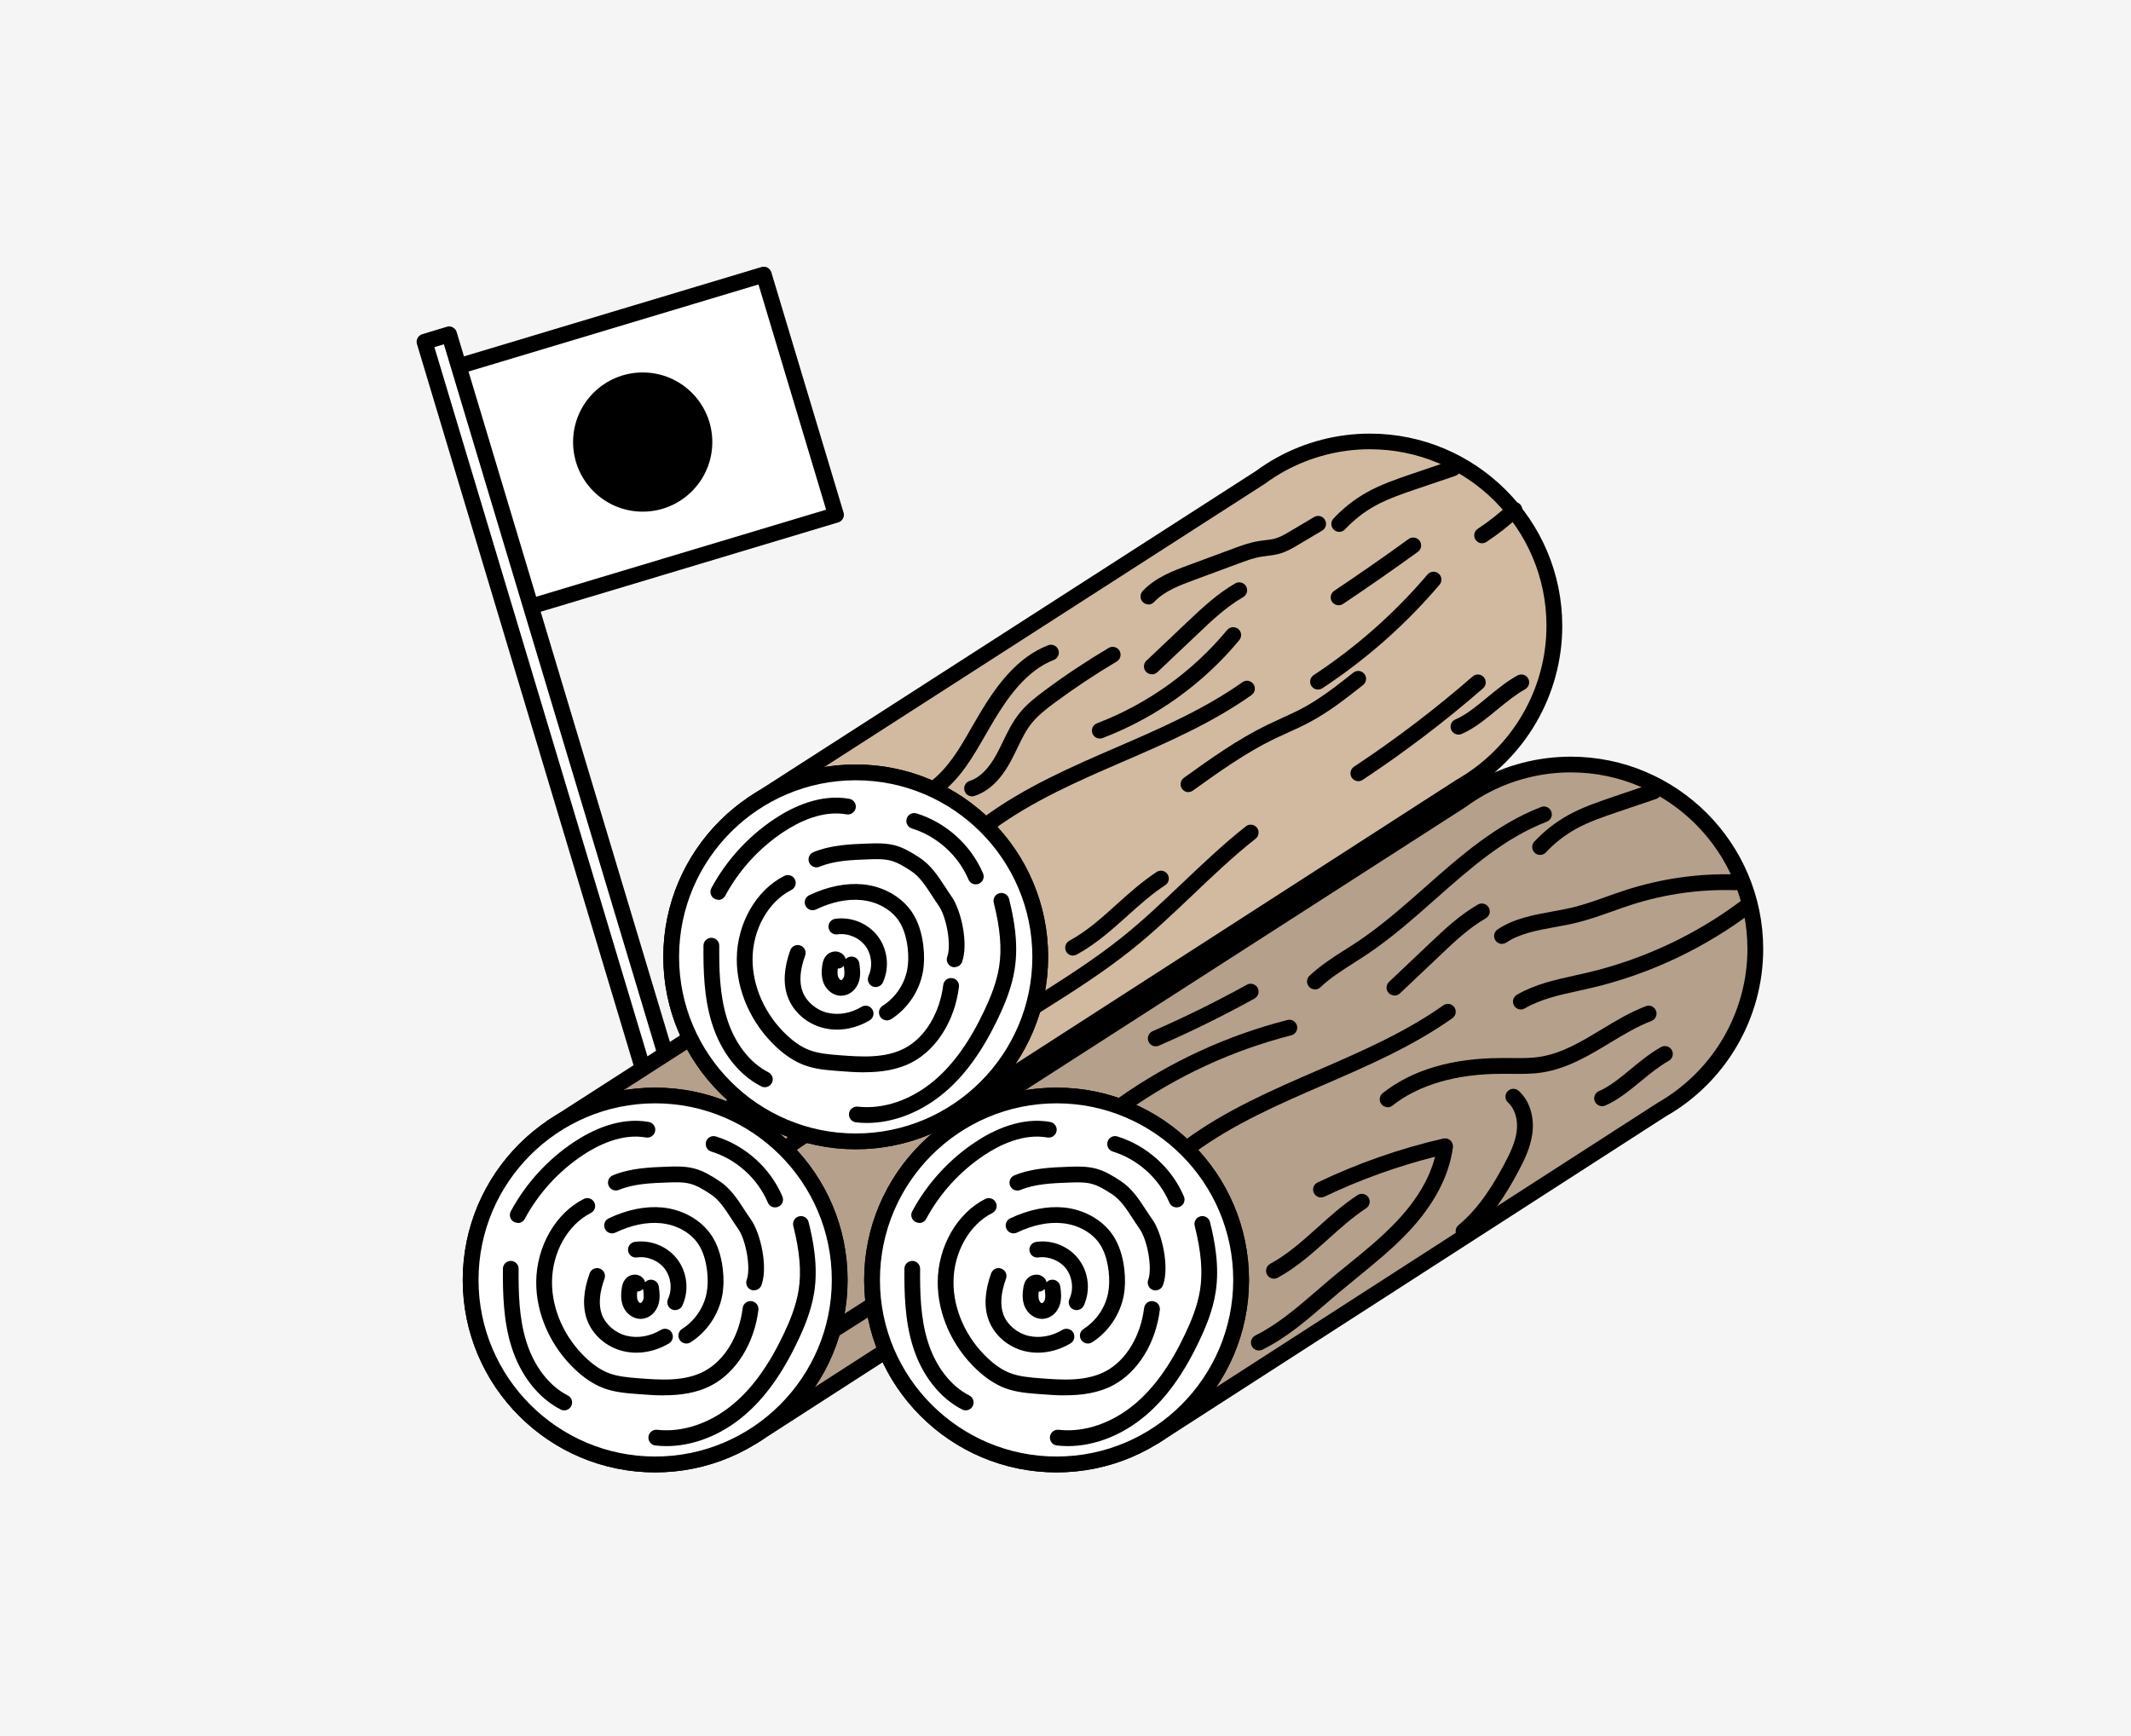<?xml version="1.0" encoding="UTF-8"?><svg id="b" xmlns="http://www.w3.org/2000/svg" viewBox="0 0 270 220" width="270" height="220"><defs><style>.e{fill:#d1baa0;}.f{fill:#fff;}.g{fill:#b5a08c;}.h{fill:#f5f5f5;}</style></defs><g id="c"><rect id="d" class="h" width="270" height="220"/><polyline class="f" points="58.85 46.2 96.77 34.81 105.92 65.26 68 76.65"/><path d="M68,77.65c-.43,0-.83-.28-.96-.71-.16-.53.14-1.09.67-1.25l36.96-11.1-8.57-28.54-36.96,11.1c-.54.16-1.09-.14-1.25-.67s.14-1.09.67-1.25l37.92-11.39c.54-.16,1.09.14,1.25.67l9.15,30.45c.08.25.05.53-.08.76-.13.23-.34.41-.59.48l-37.92,11.39c-.1.03-.19.04-.29.04Z"/><rect class="f" x="70.78" y="40.34" width="3.26" height="118.6" transform="translate(-25.6 25.04) rotate(-16.72)"/><path d="M87.9,157.91c-.43,0-.83-.28-.96-.71L52.83,43.6c-.16-.53.14-1.09.67-1.25l3.12-.94c.26-.08.53-.05.76.08.23.13.41.34.48.59l34.11,113.59c.08.25.05.53-.08.76-.13.23-.34.41-.59.48l-3.12.94c-.1.03-.19.04-.29.04ZM55.04,43.99l33.54,111.67,1.2-.36L56.24,43.63l-1.2.36Z"/><circle cx="81.43" cy="56.02" r="8.82"/><path class="g" d="M171.53,120.27c0-12.91-10.47-23.38-23.38-23.38-4.1,0-7.96,1.06-11.31,2.92h0s-.03.02-.03.02c-.88.49-1.74,1.04-2.55,1.64l-64.37,41.39,25.5,39.19,64.28-41.43c7.07-4.02,11.85-11.62,11.85-20.34Z"/><path d="M95.4,183.03c-.33,0-.65-.16-.84-.45l-25.5-39.19c-.15-.22-.2-.49-.14-.75s.21-.49.44-.63l64.37-41.39c.79-.58,1.68-1.16,2.6-1.67,3.62-2.01,7.7-3.06,11.82-3.06,13.45,0,24.38,10.94,24.38,24.38,0,8.75-4.73,16.88-12.35,21.21l-64.24,41.4c-.17.11-.36.16-.54.16ZM71.28,143.14l24.41,37.51,63.45-40.89c7.04-4.01,11.39-11.47,11.39-19.5,0-12.34-10.04-22.38-22.38-22.38-3.79,0-7.53.97-10.83,2.79-.87.49-1.69,1.01-2.46,1.58l-63.58,40.88Z"/><circle class="f" cx="83.01" cy="162.21" r="23.38"/><path d="M83.01,186.59c-13.45,0-24.38-10.94-24.38-24.38s10.94-24.38,24.38-24.38,24.38,10.94,24.38,24.38-10.94,24.38-24.38,24.38ZM83.01,139.82c-12.34,0-22.38,10.04-22.38,22.38s10.04,22.38,22.38,22.38,22.38-10.04,22.38-22.38-10.04-22.38-22.38-22.38Z"/><circle class="f" cx="83.01" cy="162.21" r="23.38"/><path d="M83.01,186.59c-13.45,0-24.38-10.94-24.38-24.38s10.94-24.38,24.38-24.38,24.38,10.94,24.38,24.38-10.94,24.38-24.38,24.38ZM83.01,139.82c-12.34,0-22.38,10.04-22.38,22.38s10.04,22.38,22.38,22.38,22.38-10.04,22.38-22.38-10.04-22.38-22.38-22.38Z"/><path d="M80.62,171.42c-.57,0-1.14-.07-1.68-.2-2.1-.51-3.84-2.02-4.55-3.94-.61-1.66-.5-3.65.32-5.92.19-.52.76-.79,1.28-.6.52.19.79.76.6,1.28-.66,1.82-.77,3.35-.33,4.55.48,1.28,1.71,2.34,3.15,2.69,1.4.34,2.97.07,4.33-.75.47-.28,1.09-.13,1.37.34s.13,1.09-.34,1.37c-1.28.77-2.73,1.18-4.15,1.18Z"/><path d="M85.55,166.03c-.14,0-.28-.03-.42-.09-.5-.23-.72-.82-.49-1.33.56-1.21.39-2.73-.4-3.8-.8-1.06-2.22-1.65-3.53-1.46-.56.08-1.05-.3-1.13-.84-.08-.55.3-1.05.84-1.13,2.05-.3,4.18.58,5.42,2.23,1.24,1.66,1.49,3.95.62,5.83-.17.37-.53.58-.91.58Z"/><path d="M81.16,167.14c-.92,0-1.82-.64-2.21-1.59-.32-.79-.27-1.62-.18-2.25.04-.28.12-.85.55-1.3.31-.32.78-.5,1.22-.47.41.03.78.23,1.02.56.09.13.15.27.17.41.15-.17.36-.29.61-.32.55-.08,1.05.31,1.13.86.09.63.19,1.42-.03,2.21-.3,1.07-1.17,1.83-2.15,1.88-.04,0-.08,0-.11,0ZM80.74,163.67c-.04.37-.07.8.06,1.12.09.21.27.34.35.34,0,0,0,0,0,0,.09,0,.27-.18.35-.43.11-.38.04-.88-.02-1.36-.05.05-.1.1-.16.14-.18.13-.38.19-.58.19h0Z"/><path d="M86.96,170.26c-.33,0-.66-.16-.85-.47-.29-.47-.16-1.08.31-1.38,1.61-1.02,2.78-2.74,3.12-4.61.15-.82.17-1.72.05-2.75-.17-1.4-.55-2.56-1.14-3.43-.98-1.44-2.75-2.42-4.74-2.61-1.77-.17-3.74.24-5.73,1.19-.5.24-1.1.03-1.33-.47-.24-.5-.03-1.1.47-1.33,2.31-1.11,4.66-1.58,6.79-1.38,2.58.25,4.89,1.56,6.2,3.48.77,1.14,1.27,2.59,1.47,4.32.14,1.23.12,2.32-.07,3.35-.45,2.41-1.95,4.63-4.02,5.94-.17.1-.35.15-.53.15Z"/><path d="M84.09,176.83c-1.16,0-2.29-.09-3.33-.17-1.44-.11-2.92-.22-4.37-.78-1.18-.46-2.33-1.21-3.49-2.3-3.13-2.93-4.99-7.09-4.96-11.13.03-4.48,2.45-8.71,6.02-10.51.49-.25,1.09-.05,1.34.44.25.49.05,1.09-.44,1.34-2.92,1.47-4.9,4.99-4.92,8.74-.02,3.49,1.6,7.1,4.33,9.65.97.91,1.9,1.53,2.84,1.89,1.17.45,2.5.56,3.8.66,2.73.21,5.82.45,8.34-.9,2.55-1.36,4.41-4.43,4.85-8,.07-.55.57-.94,1.12-.87.55.07.94.57.87,1.12-.52,4.21-2.78,7.86-5.89,9.52-1.93,1.03-4.06,1.29-6.1,1.29Z"/><path d="M95.55,163.53c-.12,0-.23-.02-.35-.06-.52-.19-.78-.77-.59-1.28.54-1.46-.07-5.04-1.11-6.5-.3-.42-.58-.85-.86-1.29-.79-1.21-1.53-2.36-2.6-3.06-.88-.58-1.69-1.08-2.57-1.32-.89-.24-1.89-.2-2.86-.17-2.1.08-4.28.15-6.19.94-.51.21-1.09-.03-1.31-.54-.21-.51.03-1.1.54-1.31,2.24-.92,4.7-1.01,6.88-1.09,1.07-.04,2.27-.08,3.45.23,1.16.31,2.15.92,3.15,1.58,1.42.93,2.31,2.31,3.18,3.64.27.41.53.82.81,1.21,1.29,1.81,2.19,6.1,1.36,8.35-.15.4-.53.65-.94.65Z"/><path d="M65.6,154.97c-.16,0-.32-.04-.47-.12-.49-.26-.67-.87-.41-1.35,1.9-3.53,4.67-6.56,8.01-8.78,2.29-1.52,5.79-3.2,9.47-2.54.54.1.91.62.81,1.16-.1.54-.62.9-1.16.81-3.02-.54-6.02.92-8.01,2.24-3.06,2.04-5.61,4.83-7.35,8.07-.18.33-.52.53-.88.53Z"/><path d="M71.49,178.73c-.15,0-.31-.03-.45-.11-2.84-1.44-5.12-4.36-6.25-8-1.03-3.3-1.09-6.81-1.07-9.84,0-.55.45-.99,1-.99h0c.55,0,1,.46.99,1.01-.02,2.88.03,6.21.98,9.23.98,3.13,2.89,5.61,5.25,6.81.49.25.69.85.44,1.34-.18.35-.53.55-.89.55Z"/><path d="M84.42,183.26c-.46,0-.93-.03-1.38-.08-.55-.06-.94-.56-.88-1.11.06-.55.57-.94,1.11-.88,3.24.37,6.78-.84,9.71-3.32,2.41-2.04,4.47-4.92,6.32-8.83.71-1.49,1.56-3.48,1.89-5.58.36-2.27.14-4.85-.68-8.11-.13-.54.19-1.08.73-1.21.54-.13,1.08.19,1.21.73.56,2.22,1.24,5.56.71,8.91-.37,2.35-1.29,4.51-2.06,6.12-1.97,4.17-4.2,7.28-6.83,9.5-2.94,2.49-6.46,3.86-9.84,3.86Z"/><path d="M98.21,153.01c-.39,0-.76-.23-.92-.61-1.31-3.07-3.99-5.49-7.17-6.47-.53-.16-.82-.72-.66-1.25.16-.53.72-.83,1.25-.66,3.74,1.16,6.89,4,8.42,7.6.22.51-.02,1.1-.53,1.31-.13.05-.26.08-.39.08Z"/><path d="M105.86,169.39c-.33,0-.66-.17-.85-.47-.29-.47-.15-1.08.31-1.38,3.88-2.44,7.89-4.97,11.51-7.88,2.62-2.1,5.11-4.47,7.52-6.76,2.58-2.45,5.24-4.98,8.09-7.23.44-.34,1.06-.27,1.4.17.34.43.27,1.06-.17,1.4-2.78,2.19-5.41,4.69-7.96,7.11-2.44,2.32-4.96,4.71-7.64,6.87-3.71,2.98-7.77,5.54-11.69,8.01-.17.1-.35.15-.53.15Z"/><path d="M110.54,162.04c-.36,0-.7-.19-.88-.52-.26-.49-.08-1.09.4-1.36,2.2-1.19,4.06-2.86,6.02-4.63,1.58-1.42,3.22-2.89,5.05-4.09.46-.3,1.08-.17,1.38.29.3.46.17,1.08-.29,1.38-1.71,1.11-3.28,2.53-4.81,3.9-1.97,1.77-4,3.59-6.41,4.9-.15.08-.31.12-.47.12Z"/><path d="M99.84,146.32c-.31,0-.61-.14-.81-.41-.33-.44-.23-1.07.21-1.4,5.17-3.81,11.12-6.39,16.89-8.89,5.43-2.35,11.04-4.79,15.88-8.22.45-.32,1.07-.21,1.39.24.32.45.21,1.07-.24,1.39-5.01,3.55-10.72,6.03-16.24,8.42-5.66,2.45-11.51,4.99-16.5,8.67-.18.13-.39.2-.59.2Z"/><path d="M113.93,134.54c-.4,0-.78-.25-.93-.64-.2-.52.06-1.09.58-1.29,6.41-2.45,12.11-6.54,16.49-11.82.35-.42.98-.48,1.41-.13.43.35.48.98.13,1.41-4.6,5.55-10.59,9.84-17.32,12.41-.12.04-.24.07-.36.07Z"/><path d="M120.53,126.4c-.26,0-.53-.1-.73-.31-.38-.4-.36-1.03.04-1.41l5.12-4.85c1.87-1.77,3.81-3.61,6.14-4.95.48-.28,1.09-.11,1.37.37.28.48.11,1.09-.37,1.37-2.12,1.22-3.98,2.97-5.76,4.67l-5.12,4.85c-.19.18-.44.27-.69.27Z"/><path d="M144.27,108.34c-.24,0-.49-.09-.68-.27-.4-.38-.43-1.01-.05-1.41,1.25-1.34,2.69-2.47,4.29-3.36,1.8-1,3.73-1.65,5.6-2.29l4.92-1.67c.53-.17,1.09.1,1.27.63.18.52-.1,1.09-.63,1.27l-4.92,1.67c-1.79.61-3.63,1.23-5.27,2.14-1.41.79-2.69,1.79-3.79,2.97-.2.21-.46.32-.73.32Z"/><path d="M162.38,109.79c-.33,0-.64-.16-.84-.45-.3-.46-.18-1.08.29-1.39,1.4-.92,2.73-1.98,3.96-3.13.4-.38,1.04-.36,1.41.04.38.4.36,1.04-.04,1.41-1.31,1.23-2.73,2.35-4.23,3.34-.17.11-.36.17-.55.17Z"/><path d="M141.59,128.34c-.33,0-.64-.16-.84-.45-.3-.46-.18-1.08.29-1.39,5.39-3.55,10.24-7.83,14.42-12.75.36-.42.99-.47,1.41-.11.42.36.47.99.11,1.41-4.3,5.06-9.3,9.47-14.85,13.12-.17.11-.36.16-.55.16Z"/><path d="M144.19,117.65c-.32,0-.64-.16-.83-.44-.31-.46-.18-1.08.28-1.39,3.17-2.12,6.34-4.33,9.42-6.56.45-.32,1.07-.22,1.4.22.32.45.22,1.07-.22,1.4-3.1,2.24-6.29,4.46-9.48,6.6-.17.11-.36.17-.55.17Z"/><path d="M146.69,139.95c-.32,0-.64-.16-.83-.45-.3-.46-.18-1.08.28-1.39,5.24-3.46,10.3-7.31,15.04-11.44.41-.36,1.05-.32,1.41.1.36.42.32,1.05-.1,1.41-4.8,4.18-9.93,8.09-15.25,11.6-.17.11-.36.17-.55.17Z"/><path d="M159.38,134.03c-.39,0-.75-.23-.92-.6-.22-.51.01-1.1.52-1.31.68-.29,1.36-.71,2.22-1.34.63-.47,1.24-.97,1.85-1.48,1.18-.97,2.4-1.98,3.8-2.76.48-.27,1.09-.1,1.36.38.27.48.1,1.09-.38,1.36-1.24.7-2.34,1.6-3.51,2.56-.63.52-1.27,1.05-1.93,1.54-.61.45-1.54,1.11-2.62,1.57-.13.06-.26.08-.4.08Z"/><path d="M125.17,141.34c-.31,0-.62-.15-.81-.42-.32-.45-.22-1.07.23-1.4,3.34-2.4,6.79-4.87,10.59-6.72.58-.28,1.18-.55,1.77-.82.89-.4,1.82-.82,2.68-1.29,2.29-1.23,4.4-2.89,6.43-4.5.43-.34,1.06-.27,1.4.17.34.43.27,1.06-.17,1.4-2.1,1.66-4.28,3.38-6.72,4.69-.92.5-1.88.93-2.8,1.35-.58.26-1.15.52-1.72.8-3.65,1.77-7.03,4.2-10.3,6.54-.18.13-.38.19-.58.19Z"/><path d="M97.75,141.86c-.42,0-.82-.27-.95-.7-.17-.53.12-1.09.65-1.26,1.27-.4,2.42-1.55,3.43-3.42.27-.5.52-1.02.77-1.54.59-1.23,1.2-2.5,2.11-3.62.93-1.15,2.09-2.06,3.2-2.88,2.6-1.93,5.32-3.74,8.1-5.39.48-.28,1.09-.12,1.37.35.28.48.12,1.09-.35,1.37-2.72,1.61-5.39,3.39-7.93,5.27-1,.75-2.05,1.56-2.83,2.53-.76.94-1.29,2.06-1.86,3.23-.26.55-.53,1.09-.81,1.62-1.26,2.34-2.81,3.81-4.59,4.38-.1.03-.2.05-.3.05Z"/><path d="M92.75,141.15c-.31,0-.61-.14-.81-.41-.33-.45-.23-1.07.22-1.4,2.52-1.84,4.24-4.61,5.89-7.28.26-.42.52-.84.78-1.25,2.01-3.19,4.6-6.64,8.57-8.11.52-.19,1.09.07,1.28.59.19.52-.07,1.09-.59,1.28-3.41,1.26-5.74,4.39-7.57,7.3-.26.41-.51.82-.77,1.24-1.76,2.84-3.58,5.78-6.42,7.85-.18.13-.38.19-.59.19Z"/><path d="M120.09,117.54c-.24,0-.49-.09-.68-.27-.4-.38-.42-1.01-.05-1.41,1.63-1.74,3.86-2.57,5.84-3.3l5.56-2.06c1.05-.39,2.13-.79,3.3-.98.27-.05.55-.08.83-.11.46-.06.9-.11,1.29-.22.63-.18,1.27-.56,1.88-.92l3.03-1.8c.47-.28,1.09-.13,1.37.35.28.48.12,1.09-.35,1.37l-3.03,1.8c-.69.41-1.46.87-2.35,1.12-.55.16-1.08.22-1.6.28-.25.03-.49.06-.74.1-.98.16-1.98.53-2.94.89l-5.56,2.06c-1.77.65-3.77,1.39-5.07,2.79-.2.21-.46.32-.73.32Z"/><path class="g" d="M222.4,120.27c0-12.91-10.47-23.38-23.38-23.38-4.1,0-7.96,1.06-11.31,2.92h0s-.03.02-.03.02c-.88.49-1.74,1.04-2.55,1.64l-64.37,41.39,25.5,39.19,64.28-41.43c7.07-4.02,11.85-11.62,11.85-20.34Z"/><path d="M146.27,183.03c-.33,0-.65-.16-.84-.45l-25.51-39.19c-.15-.22-.2-.49-.14-.75s.21-.49.44-.63l64.37-41.39c.78-.58,1.68-1.16,2.6-1.67,3.62-2.01,7.7-3.06,11.83-3.06,13.44,0,24.38,10.94,24.38,24.38,0,8.75-4.73,16.88-12.35,21.21l-64.24,41.4c-.17.11-.36.16-.54.16ZM122.15,143.14l24.41,37.51,63.45-40.89c7.04-4.01,11.39-11.47,11.39-19.5,0-12.34-10.04-22.38-22.38-22.38-3.79,0-7.53.97-10.83,2.79-.87.49-1.69,1.01-2.46,1.58l-63.58,40.88Z"/><circle class="f" cx="133.87" cy="162.21" r="23.38"/><path d="M133.87,186.59c-13.45,0-24.38-10.94-24.38-24.38s10.94-24.38,24.38-24.38,24.38,10.94,24.38,24.38-10.94,24.38-24.38,24.38ZM133.87,139.82c-12.34,0-22.38,10.04-22.38,22.38s10.04,22.38,22.38,22.38,22.38-10.04,22.38-22.38-10.04-22.38-22.38-22.38Z"/><circle class="f" cx="133.87" cy="162.21" r="23.38"/><path d="M133.87,186.59c-13.45,0-24.38-10.94-24.38-24.38s10.94-24.38,24.38-24.38,24.38,10.94,24.38,24.38-10.94,24.38-24.38,24.38ZM133.87,139.82c-12.34,0-22.38,10.04-22.38,22.38s10.04,22.38,22.38,22.38,22.38-10.04,22.38-22.38-10.04-22.38-22.38-22.38Z"/><path d="M131.49,171.42c-.57,0-1.14-.07-1.68-.2-2.1-.51-3.84-2.02-4.55-3.94-.61-1.65-.5-3.65.32-5.92.19-.52.76-.79,1.28-.6.52.19.79.76.6,1.28-.66,1.82-.77,3.35-.33,4.55.48,1.28,1.71,2.34,3.15,2.69,1.4.34,2.97.07,4.33-.75.47-.28,1.09-.13,1.37.34s.13,1.09-.34,1.37c-1.28.77-2.73,1.18-4.15,1.18Z"/><path d="M136.41,166.03c-.14,0-.28-.03-.42-.09-.5-.23-.72-.82-.49-1.33.56-1.21.39-2.73-.4-3.8-.8-1.06-2.22-1.64-3.53-1.46-.56.08-1.05-.3-1.13-.84-.08-.55.3-1.05.84-1.13,2.06-.3,4.18.58,5.42,2.23,1.24,1.66,1.49,3.95.62,5.83-.17.37-.53.58-.91.58Z"/><path d="M132.03,167.14c-.92,0-1.82-.64-2.21-1.59-.32-.79-.27-1.62-.18-2.25.06-.42.16-.9.55-1.3.31-.32.78-.49,1.22-.47.41.03.78.23,1.02.56.09.13.15.27.17.41.15-.17.36-.29.61-.32.54-.08,1.05.31,1.13.86.09.63.19,1.42-.03,2.21-.3,1.07-1.17,1.83-2.16,1.88-.04,0-.08,0-.11,0ZM131.61,163.67c-.04.37-.07.8.06,1.12.09.21.23.37.36.35.09,0,.28-.18.35-.43.11-.38.04-.88-.02-1.36-.05.05-.1.1-.16.14-.18.13-.36.2-.59.19Z"/><path d="M137.83,170.26c-.33,0-.66-.17-.85-.47-.29-.47-.16-1.08.31-1.38,1.61-1.02,2.78-2.74,3.12-4.61.15-.83.17-1.72.05-2.75-.17-1.4-.55-2.56-1.14-3.43-.98-1.44-2.75-2.42-4.74-2.61-1.77-.18-3.74.24-5.73,1.19-.5.24-1.1.03-1.33-.47-.24-.5-.03-1.1.47-1.33,2.32-1.11,4.67-1.58,6.79-1.38,2.57.25,4.89,1.56,6.2,3.48.77,1.14,1.27,2.6,1.47,4.32.14,1.23.12,2.32-.07,3.35-.45,2.41-1.95,4.63-4.02,5.94-.17.1-.35.15-.53.15Z"/><path d="M134.96,176.83c-1.16,0-2.29-.09-3.33-.17-1.44-.11-2.92-.22-4.37-.78-1.18-.46-2.32-1.21-3.49-2.3-3.13-2.93-4.99-7.09-4.96-11.13.03-4.48,2.45-8.71,6.02-10.51.49-.25,1.09-.05,1.34.44.25.49.05,1.09-.44,1.34-2.92,1.47-4.9,4.99-4.92,8.74-.02,3.49,1.6,7.1,4.33,9.65.97.91,1.9,1.53,2.84,1.89,1.17.45,2.5.56,3.79.66,2.73.21,5.82.45,8.34-.9,2.55-1.36,4.41-4.43,4.85-8,.07-.55.56-.94,1.12-.87.55.07.94.57.87,1.12-.52,4.21-2.78,7.86-5.89,9.52-1.93,1.03-4.06,1.29-6.1,1.29Z"/><path d="M146.42,163.53c-.12,0-.23-.02-.35-.06-.52-.19-.78-.77-.59-1.28.54-1.46-.08-5.04-1.11-6.49-.3-.42-.58-.85-.86-1.29-.79-1.21-1.53-2.36-2.6-3.06-.85-.56-1.69-1.08-2.57-1.32-.89-.24-1.89-.2-2.86-.17-2.1.08-4.28.15-6.19.94-.51.21-1.1-.03-1.31-.54-.21-.51.03-1.1.54-1.31,2.24-.92,4.7-1.01,6.88-1.09,1.07-.04,2.27-.08,3.45.23,1.16.31,2.15.92,3.15,1.58,1.42.93,2.31,2.31,3.18,3.64.27.41.53.82.81,1.21,1.29,1.8,2.19,6.1,1.36,8.35-.15.4-.53.65-.94.65Z"/><path d="M116.46,154.97c-.16,0-.32-.04-.47-.12-.49-.26-.67-.87-.41-1.35,1.9-3.53,4.67-6.56,8.01-8.78,2.29-1.52,5.79-3.2,9.47-2.54.54.1.91.62.81,1.16-.1.54-.62.9-1.16.81-3.02-.54-6.02.92-8.01,2.24-3.06,2.04-5.61,4.83-7.35,8.07-.18.33-.52.53-.88.53Z"/><path d="M122.36,178.73c-.15,0-.31-.03-.45-.11-2.84-1.44-5.12-4.36-6.25-8-1.03-3.3-1.09-6.81-1.07-9.84,0-.55.45-.99,1-.99h0c.55,0,1,.46.99,1.01-.02,2.88.03,6.21.98,9.23.98,3.13,2.89,5.61,5.25,6.81.49.25.69.85.44,1.34-.18.35-.53.55-.89.55Z"/><path d="M135.29,183.26c-.46,0-.93-.03-1.38-.08-.55-.06-.94-.56-.88-1.11.06-.55.56-.94,1.11-.88,3.25.37,6.78-.84,9.71-3.32,2.4-2.04,4.47-4.92,6.31-8.83.71-1.49,1.56-3.48,1.89-5.58.36-2.28.14-4.85-.68-8.11-.13-.54.19-1.08.73-1.21.53-.13,1.08.19,1.21.73.56,2.22,1.24,5.56.71,8.91-.37,2.35-1.29,4.51-2.06,6.12-1.97,4.17-4.2,7.28-6.83,9.5-2.95,2.49-6.46,3.86-9.84,3.86Z"/><path d="M149.08,153.01c-.39,0-.76-.23-.92-.61-1.31-3.07-3.99-5.49-7.17-6.47-.53-.16-.82-.72-.66-1.25.16-.53.72-.83,1.25-.66,3.74,1.16,6.89,4,8.42,7.6.22.51-.02,1.1-.53,1.31-.13.05-.26.08-.39.08Z"/><path d="M161.41,162.04c-.36,0-.7-.19-.88-.52-.26-.49-.08-1.09.4-1.36,2.2-1.19,4.06-2.86,6.02-4.62,1.58-1.42,3.22-2.89,5.05-4.09.46-.3,1.08-.17,1.38.29.3.46.17,1.08-.29,1.38-1.71,1.12-3.28,2.53-4.81,3.91-1.97,1.77-4,3.59-6.41,4.9-.15.08-.31.12-.47.12Z"/><path d="M150.7,146.32c-.31,0-.61-.14-.81-.41-.33-.44-.23-1.07.21-1.4,5.17-3.81,11.12-6.39,16.89-8.89,5.43-2.35,11.04-4.79,15.88-8.22.45-.32,1.08-.21,1.39.24.32.45.21,1.07-.24,1.39-5.01,3.55-10.72,6.03-16.24,8.42-5.66,2.45-11.51,4.99-16.5,8.67-.18.13-.39.2-.59.2Z"/><path d="M176.68,126.15c-.26,0-.53-.1-.73-.31-.38-.4-.36-1.03.04-1.41l5.12-4.85c1.87-1.77,3.81-3.61,6.14-4.95.48-.28,1.09-.11,1.37.37.28.48.11,1.09-.37,1.37-2.12,1.22-3.98,2.97-5.76,4.67l-5.12,4.85c-.19.18-.44.27-.69.27Z"/><path d="M195.13,108.34c-.24,0-.49-.09-.68-.27-.4-.38-.43-1.01-.05-1.41,1.25-1.34,2.69-2.47,4.29-3.36,1.8-1,3.73-1.65,5.6-2.29l4.92-1.67c.52-.17,1.09.1,1.27.63.18.52-.1,1.09-.63,1.27l-4.92,1.67c-1.79.61-3.63,1.23-5.27,2.14-1.42.79-2.69,1.79-3.79,2.97-.2.21-.46.32-.73.32Z"/><path d="M202.99,140.18c-.39,0-.75-.23-.92-.6-.22-.51.01-1.1.52-1.31.68-.29,1.36-.71,2.22-1.34.63-.47,1.24-.97,1.85-1.48,1.18-.97,2.4-1.98,3.8-2.76.48-.27,1.09-.1,1.36.38.27.48.1,1.09-.38,1.36-1.24.7-2.34,1.6-3.51,2.56-.64.52-1.27,1.05-1.93,1.54-.97.72-1.8,1.22-2.61,1.57-.13.06-.26.08-.4.08Z"/><path d="M142.27,140.97c-.31,0-.62-.15-.82-.42-.32-.45-.21-1.08.24-1.39,6.5-4.59,13.71-7.92,21.42-9.9.53-.14,1.08.19,1.22.72s-.19,1.08-.72,1.22c-7.47,1.91-14.46,5.14-20.76,9.59-.18.12-.38.18-.58.18Z"/><path d="M146.44,132.6c-.39,0-.75-.22-.92-.6-.22-.51.01-1.1.52-1.32,4.05-1.77,8.07-3.75,11.94-5.89.48-.27,1.09-.09,1.36.39.27.48.09,1.09-.39,1.36-3.93,2.17-8,4.18-12.11,5.97-.13.06-.27.08-.4.08Z"/><path d="M159.5,171.14c-.37,0-.72-.2-.9-.56-.25-.5-.04-1.09.45-1.34,2.8-1.38,5.27-3.51,7.66-5.57.54-.47,1.08-.93,1.62-1.39.79-.67,1.6-1.33,2.41-1.98,2.15-1.75,4.38-3.56,6.28-5.59,2.5-2.66,4.11-5.39,4.8-8.12-4.82,1.22-9.53,2.92-14.02,5.06-.5.24-1.1.03-1.33-.47-.24-.5-.03-1.1.47-1.33,5.08-2.43,10.44-4.31,15.93-5.57.32-.07.66.02.9.24.24.22.36.55.32.87-.49,3.64-2.38,7.24-5.61,10.69-2,2.13-4.28,3.98-6.48,5.78-.8.65-1.59,1.3-2.38,1.96-.54.45-1.07.91-1.6,1.37-2.48,2.14-5.05,4.36-8.08,5.85-.14.07-.29.1-.44.1Z"/><path d="M185.43,157.03c-.29,0-.57-.12-.77-.36-.35-.43-.29-1.06.13-1.41,2.65-2.19,4.49-5.27,5.79-7.71.67-1.25,1.4-2.72,1.59-4.21.18-1.46-.24-2.85-1.1-3.62-.41-.37-.44-1-.07-1.41.37-.41,1-.44,1.41-.08,1.36,1.22,2.01,3.22,1.75,5.35-.23,1.83-1.05,3.5-1.81,4.91-1.39,2.6-3.36,5.89-6.28,8.3-.19.15-.41.23-.64.23Z"/><path d="M175.82,140.31c-.3,0-.59-.13-.79-.38-.34-.43-.27-1.06.16-1.4,3.73-2.95,8.8-4.45,15.06-4.45h.01c.37,0,.74,0,1.11,0,1.31.02,2.55.03,3.76-.16,2.77-.44,5.2-1.9,7.78-3.46,1.78-1.08,3.63-2.19,5.62-2.95.52-.2,1.09.06,1.29.58.2.52-.06,1.09-.58,1.29-1.83.7-3.59,1.77-5.3,2.8-2.63,1.59-5.34,3.22-8.5,3.72-1.38.22-2.76.2-4.1.18-.36,0-.72,0-1.08,0h-.01c-5.71,0-10.49,1.39-13.82,4.02-.18.15-.4.22-.62.22Z"/><path d="M192.7,127.93c-.34,0-.68-.18-.87-.5-.28-.48-.11-1.09.36-1.37,2.3-1.33,4.88-1.9,7.38-2.45.54-.12,1.09-.24,1.62-.37,7.13-1.68,13.97-4.92,19.79-9.38.44-.34,1.07-.25,1.4.19.34.44.25,1.07-.19,1.4-6.04,4.63-13.14,8-20.54,9.74-.55.13-1.1.25-1.65.37-2.46.54-4.78,1.05-6.81,2.23-.16.09-.33.14-.5.14Z"/><path d="M190.3,119.62c-.32,0-.64-.16-.83-.45-.31-.46-.18-1.08.28-1.39,2.09-1.39,4.53-1.83,6.89-2.26.84-.15,1.71-.31,2.52-.5,1.5-.36,3-.89,4.45-1.41.84-.3,1.69-.6,2.54-.87,4.46-1.42,9.1-2.07,13.76-1.93.55.02.99.48.97,1.03-.02.55-.48,1-1.03.97-4.45-.14-8.85.48-13.09,1.83-.83.27-1.65.56-2.47.85-1.5.54-3.06,1.09-4.66,1.47-.87.21-1.77.37-2.63.53-2.26.41-4.39.79-6.14,1.95-.17.11-.36.17-.55.17Z"/><path d="M166.6,125.38c-.26,0-.53-.1-.72-.31-.38-.4-.37-1.03.03-1.41,1.4-1.33,3.02-2.36,4.58-3.35.53-.34,1.06-.67,1.58-1.02,2.99-2,5.78-4.47,8.48-6.85,4.44-3.93,9.04-7.99,14.71-10.17.51-.2,1.09.06,1.29.57.2.52-.06,1.09-.57,1.29-5.34,2.06-9.6,5.82-14.11,9.81-2.75,2.43-5.59,4.95-8.69,7.02-.54.36-1.08.7-1.62,1.05-1.55.99-3.02,1.92-4.27,3.11-.19.18-.44.28-.69.28Z"/><path class="e" d="M196.94,79.32c0-12.91-10.47-23.38-23.38-23.38-4.1,0-7.96,1.06-11.31,2.92h0s-.03.02-.03.02c-.88.49-1.74,1.04-2.55,1.64l-64.37,41.39,25.5,39.19,64.28-41.43c7.07-4.02,11.85-11.62,11.85-20.34Z"/><path d="M120.81,142.09c-.33,0-.65-.16-.84-.45l-25.5-39.19c-.15-.22-.2-.49-.14-.75s.21-.49.44-.63l64.37-41.39c.79-.58,1.68-1.16,2.6-1.67,3.62-2.01,7.7-3.06,11.82-3.06,13.45,0,24.38,10.94,24.38,24.38,0,8.75-4.73,16.88-12.35,21.21l-64.24,41.4c-.17.11-.36.16-.54.16ZM96.69,102.19l24.41,37.51,63.45-40.89c7.04-4.01,11.39-11.47,11.39-19.5,0-12.34-10.04-22.38-22.38-22.38-3.79,0-7.53.97-10.83,2.79-.87.49-1.69,1.01-2.46,1.58l-63.58,40.88Z"/><circle class="f" cx="108.42" cy="121.26" r="23.38"/><path d="M108.42,145.64c-13.44,0-24.38-10.94-24.38-24.38s10.94-24.38,24.38-24.38,24.38,10.94,24.38,24.38-10.94,24.38-24.38,24.38ZM108.42,98.88c-12.34,0-22.38,10.04-22.38,22.38s10.04,22.38,22.38,22.38,22.38-10.04,22.38-22.38-10.04-22.38-22.38-22.38Z"/><circle class="f" cx="108.42" cy="121.26" r="23.38"/><path d="M108.42,145.64c-13.44,0-24.38-10.94-24.38-24.38s10.94-24.38,24.38-24.38,24.38,10.94,24.38,24.38-10.94,24.38-24.38,24.38ZM108.42,98.88c-12.34,0-22.38,10.04-22.38,22.38s10.04,22.38,22.38,22.38,22.38-10.04,22.38-22.38-10.04-22.38-22.38-22.38Z"/><path d="M106.04,130.48c-.57,0-1.14-.07-1.68-.2-2.1-.51-3.84-2.02-4.55-3.94-.61-1.66-.5-3.65.32-5.92.19-.52.77-.79,1.28-.6.52.19.79.76.6,1.28-.66,1.82-.77,3.35-.33,4.55.48,1.28,1.71,2.34,3.15,2.69,1.4.34,2.98.07,4.33-.75.47-.29,1.09-.13,1.37.34.29.47.13,1.09-.34,1.37-1.28.77-2.73,1.18-4.15,1.18Z"/><path d="M110.96,125.09c-.14,0-.28-.03-.42-.09-.5-.23-.72-.82-.49-1.33.55-1.21.39-2.73-.41-3.8-.8-1.06-2.22-1.65-3.53-1.46-.55.08-1.05-.3-1.13-.84-.08-.55.3-1.05.84-1.13,2.05-.3,4.18.58,5.42,2.23,1.24,1.66,1.49,3.95.62,5.83-.17.37-.53.58-.91.58Z"/><path d="M106.57,126.19c-.93,0-1.82-.64-2.21-1.59-.32-.79-.27-1.62-.18-2.25.04-.28.12-.85.55-1.3.31-.32.76-.5,1.22-.47.41.03.78.23,1.02.56.09.13.15.27.17.41.15-.17.36-.29.61-.32.55-.08,1.05.31,1.13.86.09.63.19,1.42-.03,2.21-.3,1.07-1.17,1.82-2.15,1.88-.04,0-.08,0-.11,0ZM106.15,122.73c-.04.36-.07.8.07,1.12.09.21.31.38.36.35.09,0,.27-.18.35-.43.11-.38.04-.88-.02-1.36-.05.05-.1.1-.16.14-.18.13-.38.19-.58.19h0Z"/><path d="M112.37,129.31c-.33,0-.66-.17-.85-.47-.29-.47-.16-1.08.31-1.38,1.61-1.02,2.78-2.74,3.12-4.61.15-.83.17-1.72.05-2.75-.17-1.4-.55-2.56-1.14-3.43-.98-1.44-2.75-2.42-4.74-2.61-1.77-.17-3.74.24-5.73,1.19-.5.24-1.1.03-1.33-.47-.24-.5-.03-1.1.47-1.33,2.31-1.11,4.66-1.58,6.79-1.38,2.58.25,4.89,1.56,6.2,3.48.78,1.14,1.27,2.6,1.47,4.32.14,1.23.12,2.32-.07,3.35-.45,2.41-1.95,4.63-4.02,5.94-.17.1-.35.15-.53.15Z"/><path d="M109.5,135.89c-1.16,0-2.29-.09-3.33-.17-1.44-.11-2.92-.22-4.37-.78-1.19-.46-2.33-1.21-3.49-2.3-3.13-2.93-4.99-7.09-4.96-11.13.03-4.48,2.45-8.71,6.02-10.51.49-.25,1.09-.05,1.34.44.25.49.05,1.09-.44,1.34-2.92,1.48-4.9,4.99-4.92,8.74-.02,3.49,1.6,7.1,4.33,9.65.97.91,1.9,1.53,2.84,1.89,1.17.45,2.51.56,3.8.66,2.73.21,5.82.44,8.34-.9,2.55-1.36,4.41-4.43,4.85-8,.07-.55.56-.94,1.12-.87.55.07.94.57.87,1.12-.52,4.21-2.78,7.86-5.89,9.52-1.93,1.03-4.07,1.29-6.1,1.29Z"/><path d="M120.96,122.58c-.12,0-.23-.02-.35-.06-.52-.19-.78-.77-.59-1.28.54-1.46-.08-5.04-1.11-6.5-.3-.42-.58-.85-.86-1.29-.79-1.21-1.53-2.36-2.6-3.06-.85-.56-1.69-1.08-2.57-1.32-.89-.24-1.89-.2-2.86-.17-2.1.08-4.28.15-6.19.94-.51.21-1.09-.03-1.31-.54-.21-.51.03-1.1.54-1.31,2.24-.92,4.7-1.01,6.88-1.09,1.07-.04,2.27-.08,3.45.23,1.16.31,2.15.92,3.15,1.58,1.42.93,2.31,2.31,3.18,3.64.27.41.53.82.81,1.21,1.29,1.81,2.19,6.1,1.36,8.35-.15.4-.53.65-.94.65Z"/><path d="M91.01,114.02c-.16,0-.32-.04-.47-.12-.49-.26-.67-.87-.41-1.35,1.9-3.53,4.67-6.56,8.01-8.78,2.29-1.52,5.79-3.2,9.47-2.54.54.1.91.62.81,1.16-.1.54-.62.9-1.16.81-3.03-.54-6.02.92-8.01,2.24-3.07,2.04-5.61,4.83-7.36,8.07-.18.33-.52.53-.88.53Z"/><path d="M96.9,137.78c-.15,0-.31-.03-.45-.11-2.84-1.44-5.12-4.36-6.25-8-1.03-3.3-1.09-6.81-1.07-9.84,0-.55.47-.98,1.01-.99.55,0,1,.46.99,1.01-.02,2.88.03,6.2.98,9.23.98,3.13,2.89,5.61,5.25,6.81.49.25.69.85.44,1.34-.18.35-.53.55-.89.55Z"/><path d="M109.83,142.31c-.46,0-.93-.03-1.38-.08-.55-.06-.94-.56-.88-1.11.06-.55.57-.94,1.11-.88,3.25.37,6.78-.84,9.71-3.32,2.4-2.04,4.47-4.92,6.31-8.83.71-1.5,1.56-3.48,1.89-5.58.36-2.28.14-4.85-.68-8.11-.13-.54.19-1.08.73-1.21.54-.13,1.08.19,1.21.73.56,2.22,1.24,5.56.71,8.91-.37,2.35-1.29,4.51-2.06,6.12-1.97,4.17-4.2,7.28-6.83,9.5-2.95,2.49-6.46,3.86-9.84,3.86Z"/><path d="M123.63,112.07c-.39,0-.76-.23-.92-.61-1.31-3.07-3.99-5.49-7.17-6.47-.53-.16-.82-.72-.66-1.25s.72-.82,1.25-.66c3.74,1.16,6.89,4,8.42,7.6.22.51-.02,1.1-.53,1.31-.13.05-.26.08-.39.08Z"/><path d="M131.27,128.44c-.33,0-.66-.17-.85-.47-.29-.47-.15-1.08.31-1.38,3.88-2.44,7.89-4.97,11.51-7.88,2.62-2.1,5.11-4.47,7.52-6.76,2.58-2.45,5.24-4.98,8.09-7.23.44-.34,1.06-.27,1.4.17.34.43.27,1.06-.17,1.4-2.78,2.19-5.41,4.69-7.95,7.11-2.44,2.32-4.96,4.72-7.65,6.87-3.71,2.98-7.77,5.54-11.69,8.01-.17.1-.35.15-.53.15Z"/><path d="M135.96,121.1c-.36,0-.7-.19-.88-.52-.26-.49-.08-1.09.4-1.36,2.2-1.19,4.06-2.86,6.02-4.63,1.58-1.42,3.22-2.89,5.05-4.09.46-.3,1.08-.17,1.38.29.3.46.17,1.08-.29,1.38-1.71,1.11-3.28,2.53-4.81,3.9-1.97,1.77-4,3.59-6.41,4.9-.15.08-.31.12-.47.12Z"/><path d="M125.25,105.37c-.31,0-.61-.14-.81-.41-.33-.44-.23-1.07.21-1.4,5.17-3.81,11.12-6.39,16.89-8.89,5.43-2.35,11.04-4.79,15.88-8.22.45-.32,1.07-.21,1.39.24.32.45.21,1.07-.24,1.39-5.01,3.55-10.72,6.03-16.24,8.42-5.66,2.45-11.51,4.99-16.5,8.67-.18.13-.39.2-.59.2Z"/><path d="M139.34,93.59c-.4,0-.78-.25-.93-.64-.2-.52.06-1.09.58-1.29,6.41-2.45,12.11-6.54,16.49-11.82.35-.42.98-.48,1.41-.13.43.35.48.98.13,1.41-4.6,5.55-10.59,9.84-17.32,12.41-.12.04-.24.07-.36.07Z"/><path d="M145.94,85.45c-.27,0-.53-.1-.73-.31-.38-.4-.36-1.03.04-1.41l5.12-4.85c1.87-1.77,3.81-3.61,6.14-4.95.48-.28,1.09-.11,1.37.37.28.48.11,1.09-.37,1.37-2.12,1.22-3.98,2.97-5.76,4.67l-5.12,4.85c-.19.18-.44.27-.69.27Z"/><path d="M169.68,67.4c-.24,0-.49-.09-.68-.27-.4-.38-.43-1.01-.05-1.41,1.25-1.34,2.69-2.47,4.29-3.36,1.8-1,3.73-1.65,5.6-2.29l4.92-1.67c.52-.17,1.09.1,1.27.63.18.52-.1,1.09-.63,1.27l-4.92,1.67c-1.79.61-3.63,1.23-5.27,2.14-1.42.79-2.69,1.79-3.79,2.97-.2.21-.46.32-.73.32Z"/><path d="M187.79,68.85c-.33,0-.64-.16-.84-.45-.3-.46-.18-1.08.29-1.39,1.41-.93,2.74-1.98,3.96-3.13.4-.38,1.03-.36,1.41.04.38.4.36,1.04-.04,1.41-1.3,1.23-2.73,2.35-4.23,3.34-.17.11-.36.17-.55.17Z"/><path d="M167,87.39c-.33,0-.64-.16-.84-.45-.3-.46-.18-1.08.29-1.39,5.39-3.55,10.24-7.83,14.42-12.75.36-.42.99-.47,1.41-.11.42.36.47.99.11,1.41-4.3,5.06-9.3,9.47-14.85,13.12-.17.11-.36.16-.55.16Z"/><path d="M169.6,76.7c-.32,0-.64-.16-.83-.44-.31-.46-.18-1.08.28-1.39,3.16-2.12,6.33-4.32,9.42-6.56.45-.32,1.07-.22,1.4.22.32.45.22,1.07-.22,1.4-3.11,2.25-6.3,4.47-9.48,6.6-.17.11-.36.17-.55.17Z"/><path d="M172.1,99c-.32,0-.64-.16-.83-.45-.3-.46-.18-1.08.28-1.39,5.24-3.46,10.3-7.31,15.04-11.44.41-.36,1.05-.32,1.41.1.36.42.32,1.05-.1,1.41-4.8,4.18-9.93,8.08-15.25,11.6-.17.11-.36.17-.55.17Z"/><path d="M184.79,93.09c-.39,0-.75-.23-.92-.6-.22-.51.01-1.1.52-1.31.67-.29,1.38-.72,2.22-1.34.63-.47,1.24-.97,1.85-1.48,1.18-.97,2.4-1.98,3.8-2.76.48-.27,1.09-.1,1.36.38s.1,1.09-.38,1.36c-1.24.7-2.34,1.6-3.51,2.56-.64.52-1.27,1.05-1.93,1.54-.96.72-1.8,1.22-2.61,1.57-.13.06-.26.08-.4.08Z"/><path d="M150.58,100.39c-.31,0-.62-.15-.81-.42-.32-.45-.22-1.07.23-1.4,3.34-2.4,6.79-4.87,10.59-6.72.58-.28,1.17-.55,1.76-.82.9-.41,1.82-.83,2.69-1.29,2.29-1.23,4.4-2.89,6.43-4.5.44-.34,1.06-.27,1.4.17.34.43.27,1.06-.17,1.4-2.1,1.66-4.28,3.38-6.73,4.69-.93.5-1.88.93-2.81,1.35-.57.26-1.15.52-1.71.79-3.65,1.77-7.03,4.2-10.3,6.54-.18.13-.38.19-.58.19Z"/><path d="M123.16,100.92c-.42,0-.82-.27-.95-.7-.17-.53.12-1.09.65-1.26,1.27-.4,2.42-1.55,3.43-3.42.27-.51.52-1.03.78-1.55.59-1.23,1.2-2.49,2.1-3.61.93-1.16,2.09-2.06,3.2-2.88,2.59-1.93,5.32-3.74,8.1-5.39.48-.28,1.09-.12,1.37.35.28.48.12,1.09-.35,1.37-2.72,1.61-5.39,3.39-7.93,5.27-1,.75-2.05,1.56-2.83,2.53-.76.94-1.29,2.05-1.86,3.23-.26.55-.53,1.1-.82,1.63-1.26,2.34-2.81,3.81-4.59,4.38-.1.03-.2.05-.3.05Z"/><path d="M118.4,100.92c-.3,0-.6-.13-.79-.39-.34-.44-.25-1.07.19-1.4,2.38-1.82,3.8-4.3,5.3-6.93.35-.61.71-1.23,1.08-1.85,2.02-3.37,4.63-7.03,8.62-8.58.51-.2,1.09.06,1.29.57.2.51-.06,1.09-.57,1.29-3.43,1.33-5.78,4.66-7.63,7.74-.37.61-.71,1.22-1.06,1.82-1.61,2.8-3.12,5.45-5.82,7.52-.18.14-.4.21-.61.21Z"/><path d="M145.5,76.59c-.25,0-.49-.09-.68-.27-.4-.38-.42-1.01-.05-1.41,1.63-1.74,3.86-2.57,5.84-3.3l5.56-2.06c1.05-.39,2.13-.79,3.3-.98.27-.05.55-.08.83-.11.46-.06.9-.11,1.29-.22.63-.18,1.27-.56,1.88-.92l3.03-1.8c.47-.28,1.09-.13,1.37.35.28.48.13,1.09-.35,1.37l-3.03,1.8c-.69.41-1.46.87-2.35,1.12-.55.16-1.09.22-1.6.29-.25.03-.49.06-.74.1-.98.16-1.98.53-2.94.89l-5.56,2.06c-1.77.65-3.77,1.39-5.07,2.79-.2.21-.46.32-.73.32Z"/></g></svg>